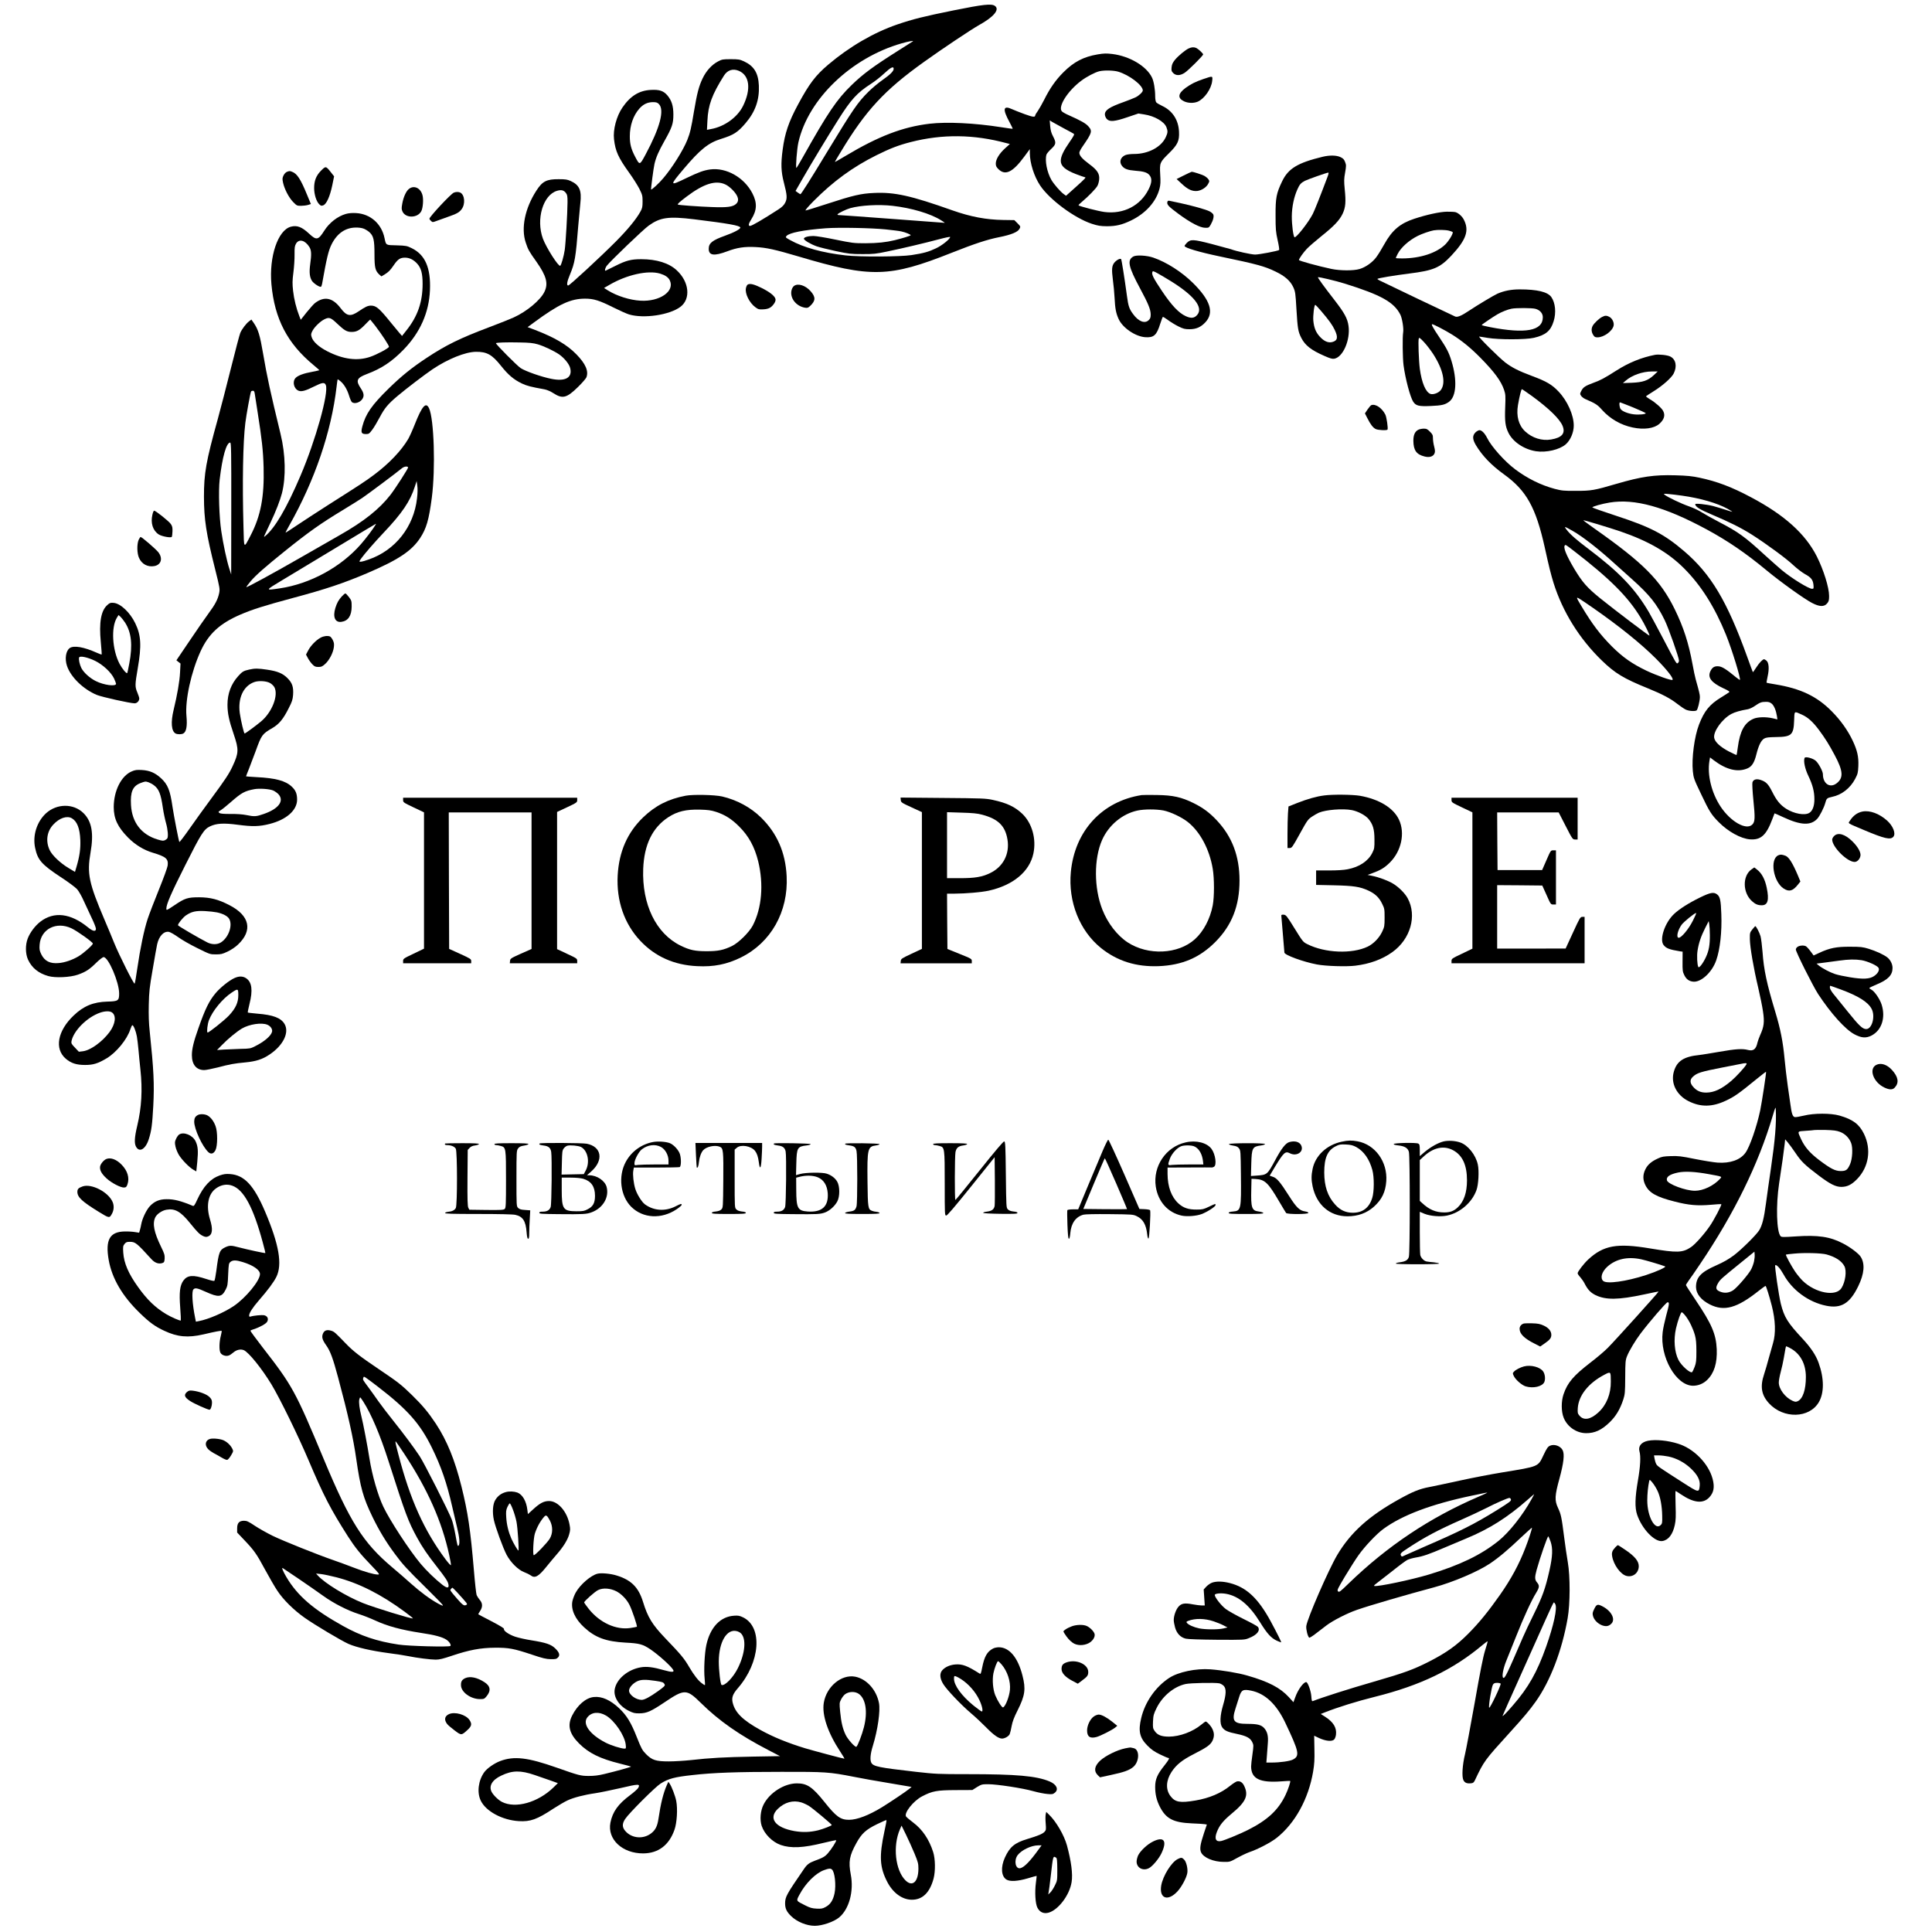 <?xml version="1.0" encoding="UTF-8" standalone="no"?> <svg xmlns="http://www.w3.org/2000/svg" version="1.0" width="2497pt" height="2497pt" viewBox="0 0 2497 2497" preserveAspectRatio="xMidYMid meet"><g transform="translate(0,2497) scale(0.1,-0.1)" fill="#000000" stroke="none"><path d="M12325 24836 c-390 -79 -525 -113 -728 -182 -305 -105 -617 -286 -892 -519 -165 -140 -245 -245 -390 -514 -122 -226 -172 -373 -200 -589 -24 -179 -20 -281 15 -417 44 -169 46 -210 18 -265 -16 -32 -41 -56 -85 -85 -201 -130 -346 -215 -369 -215 -26 0 -20 29 17 87 73 116 77 211 13 335 -107 206 -338 336 -546 308 -85 -12 -147 -35 -306 -111 -221 -107 -222 -103 -33 121 210 248 317 335 481 385 163 51 214 84 315 202 127 148 181 302 173 487 -7 162 -63 253 -192 313 -55 25 -71 28 -171 28 -102 0 -114 -2 -165 -29 -80 -42 -153 -122 -199 -219 -48 -100 -72 -191 -112 -429 -34 -209 -50 -277 -86 -367 -53 -132 -196 -361 -312 -496 -56 -66 -148 -151 -156 -144 -4 5 31 275 44 331 20 85 53 161 127 293 101 179 117 227 117 345 0 111 -22 182 -78 248 -50 58 -103 76 -212 70 -151 -7 -266 -78 -368 -227 -77 -112 -124 -288 -109 -411 17 -152 55 -237 194 -430 50 -69 109 -163 133 -209 39 -79 42 -90 42 -165 0 -70 -4 -88 -28 -131 -54 -98 -164 -232 -317 -386 -199 -200 -598 -569 -616 -569 -24 0 -16 50 22 140 64 154 75 219 108 635 9 105 21 235 27 291 19 164 -13 234 -126 285 -41 19 -68 23 -155 23 -155 1 -210 -27 -287 -147 -148 -228 -201 -486 -138 -672 30 -91 42 -113 137 -246 131 -186 157 -284 104 -392 -52 -107 -229 -254 -397 -330 -41 -19 -184 -76 -319 -127 -377 -142 -557 -231 -805 -395 -194 -128 -326 -235 -489 -394 -222 -217 -300 -330 -343 -493 -21 -80 -12 -98 48 -98 36 0 42 5 82 58 23 31 66 104 96 161 62 117 107 171 230 274 110 93 353 278 452 345 199 133 422 223 559 225 142 2 210 -36 325 -181 95 -119 165 -178 271 -229 64 -30 114 -43 291 -75 32 -6 76 -25 114 -49 120 -78 173 -64 320 80 54 53 102 109 108 124 31 81 -11 176 -129 297 -121 124 -279 217 -533 315 l-98 37 83 61 c322 237 473 307 659 307 113 0 183 -22 369 -115 80 -40 170 -80 200 -89 192 -57 525 -7 665 99 135 103 113 322 -48 471 -100 94 -261 144 -459 144 -132 0 -195 -16 -338 -88 -63 -31 -118 -58 -122 -60 -17 -7 -7 36 15 64 46 60 475 472 541 518 149 107 256 122 586 82 447 -55 593 -81 598 -107 3 -19 -78 -63 -196 -105 -167 -60 -212 -96 -212 -170 0 -87 69 -96 240 -32 126 48 223 62 363 55 142 -7 250 -31 562 -123 931 -277 1170 -271 1975 49 295 117 462 172 615 202 156 31 240 66 262 108 15 29 14 30 -26 71 l-41 41 -143 2 c-220 3 -422 41 -657 124 -538 191 -750 238 -1015 225 -167 -7 -273 -32 -603 -140 -144 -47 -270 -86 -279 -86 -11 0 28 46 102 121 254 256 505 439 811 592 177 88 288 131 445 171 409 105 816 100 1237 -14 l44 -11 -62 -56 c-74 -67 -120 -142 -120 -197 0 -30 7 -45 33 -71 89 -89 186 -42 334 159 l73 99 0 -51 c0 -128 55 -302 133 -419 121 -182 443 -421 667 -495 80 -26 111 -31 195 -32 118 0 195 18 310 73 191 91 328 244 371 412 13 50 15 87 9 185 -8 149 -6 156 112 272 114 112 137 161 131 280 -7 153 -85 271 -217 333 -36 17 -72 38 -78 47 -7 9 -13 43 -13 76 0 91 -18 196 -41 243 -71 148 -288 277 -512 305 -78 9 -107 9 -190 -5 -183 -31 -308 -96 -443 -231 -99 -99 -175 -207 -249 -356 -26 -52 -63 -116 -81 -143 -19 -26 -34 -51 -34 -55 0 -30 -27 -27 -138 13 -64 24 -137 52 -162 64 -115 53 -125 2 -33 -167 25 -46 43 -85 41 -86 -1 -2 -69 7 -149 20 -344 54 -701 71 -924 45 -348 -41 -662 -162 -1087 -416 -76 -46 -138 -81 -138 -78 0 2 34 61 77 131 322 535 564 797 1078 1164 240 172 609 418 707 473 194 107 272 203 206 249 -43 31 -151 19 -533 -58z m-526 -400 c-2 -2 -90 -57 -194 -123 -322 -204 -447 -296 -598 -442 -192 -186 -309 -359 -631 -933 -42 -76 -80 -138 -83 -138 -12 0 7 249 26 331 128 561 682 1092 1335 1279 88 25 158 38 145 26z m-249 -355 c0 -31 -42 -73 -147 -147 -54 -38 -134 -105 -178 -149 -142 -141 -197 -222 -548 -800 -213 -352 -323 -525 -332 -525 -3 0 -19 10 -34 21 l-29 21 90 157 c123 213 333 561 462 764 164 261 244 348 422 463 49 31 127 92 173 136 84 78 121 96 121 59z m-2002 -26 c140 -59 162 -236 56 -453 -72 -147 -240 -269 -415 -300 l-52 -10 6 117 c9 203 59 338 214 584 45 71 114 94 191 62z m4903 -11 c145 -43 319 -176 319 -243 0 -21 -52 -70 -96 -90 -25 -12 -94 -39 -152 -60 -183 -65 -242 -104 -242 -160 0 -17 10 -42 23 -57 36 -42 102 -36 271 22 l139 47 76 -12 c132 -20 257 -92 286 -164 20 -51 19 -73 -9 -132 -59 -127 -226 -215 -408 -215 -45 0 -93 -6 -112 -14 -65 -27 -85 -90 -44 -141 30 -38 74 -54 165 -61 112 -8 159 -22 188 -56 36 -43 34 -98 -10 -185 -105 -211 -324 -324 -569 -293 -79 10 -322 73 -336 86 -3 4 18 25 45 47 79 66 181 170 199 206 10 17 19 53 22 79 8 75 -23 124 -129 202 -90 67 -127 109 -127 146 0 12 19 49 43 83 122 176 128 198 72 260 -33 37 -97 73 -252 142 -40 17 -80 40 -89 50 -54 60 75 264 250 395 70 53 179 110 234 123 62 15 184 12 243 -5z m-5936 -418 c76 -76 16 -304 -172 -654 -76 -141 -75 -141 -136 -24 -50 95 -67 162 -67 260 0 140 44 269 124 359 50 56 104 82 174 83 43 0 58 -5 77 -24z m5235 -315 c63 -33 121 -65 128 -70 11 -6 -1 -30 -52 -103 -83 -120 -116 -190 -116 -247 0 -67 56 -116 193 -170 58 -22 111 -41 117 -41 22 0 5 -19 -118 -129 l-124 -111 -28 20 c-44 31 -128 128 -161 184 -57 99 -87 252 -64 328 4 13 32 46 61 73 64 60 67 80 24 163 -23 43 -32 77 -37 132 l-6 74 34 -21 c19 -11 86 -48 149 -82z m-4375 -725 c52 -24 122 -92 149 -144 23 -45 20 -79 -10 -107 -42 -39 -116 -49 -314 -41 -172 6 -431 25 -439 32 -8 7 22 34 113 103 221 167 377 216 501 157z m-2061 -110 c18 -23 21 -42 21 -119 -1 -144 -24 -534 -36 -617 -12 -82 -45 -196 -58 -205 -23 -14 -180 233 -224 350 -92 250 1 566 183 619 55 16 87 8 114 -28z m4221 -166 c246 -28 493 -101 630 -188 28 -17 48 -32 45 -32 -3 0 -305 22 -670 50 -366 27 -678 50 -693 50 -17 0 -26 4 -22 10 10 16 114 66 165 80 134 37 366 50 545 30z m-86 -305 c85 -9 175 -20 200 -26 53 -11 121 -39 121 -49 0 -7 -97 -37 -205 -64 -117 -28 -222 -39 -380 -40 -152 0 -171 3 -386 47 -124 26 -253 47 -286 47 -68 0 -123 -16 -123 -35 0 -20 89 -72 166 -99 38 -13 151 -41 249 -62 166 -35 193 -38 340 -38 143 -1 177 3 320 33 203 42 489 110 673 159 78 21 142 34 142 29 0 -26 -107 -112 -184 -147 -95 -45 -159 -63 -316 -87 -144 -22 -669 -25 -850 -4 -297 33 -546 102 -718 198 -61 34 -63 35 -46 54 37 41 220 77 509 99 165 12 588 4 774 -15z m-2918 -571 c65 -20 104 -46 124 -84 73 -142 -127 -282 -380 -266 -137 8 -303 61 -419 133 l-49 31 69 40 c226 132 498 192 655 146z m-1581 -914 c79 -23 206 -83 276 -130 67 -47 130 -124 143 -176 32 -125 -61 -178 -245 -140 -129 26 -333 98 -394 138 -47 31 -320 306 -320 322 0 9 137 14 305 10 126 -2 176 -7 235 -24z"></path><path d="M15365 24345 c-45 -20 -137 -97 -180 -149 -29 -36 -39 -58 -43 -96 -4 -42 -1 -52 21 -74 36 -36 89 -35 148 3 46 30 239 221 239 238 0 12 -59 67 -87 82 -29 14 -61 13 -98 -4z"></path><path d="M15557 23950 c-106 -36 -165 -66 -234 -116 -99 -73 -106 -132 -21 -173 53 -25 123 -27 176 -6 87 37 179 167 189 271 7 65 9 64 -110 24z"></path><path d="M17095 22944 c-323 -78 -445 -152 -524 -317 -75 -156 -86 -215 -85 -442 0 -179 3 -212 27 -320 15 -65 23 -122 19 -126 -15 -13 -259 -59 -310 -59 -49 0 -249 44 -313 69 -15 5 -126 35 -247 67 -245 63 -273 64 -324 14 -15 -16 -28 -33 -28 -39 0 -24 191 -80 459 -136 475 -99 575 -126 717 -195 123 -59 192 -121 230 -204 25 -56 28 -76 40 -285 15 -249 21 -286 63 -369 50 -97 127 -157 298 -232 75 -33 102 -41 129 -36 112 21 208 243 183 423 -13 96 -51 166 -180 333 -142 183 -221 292 -215 297 7 7 233 -47 345 -82 471 -147 638 -240 720 -402 24 -49 45 -181 36 -230 -10 -56 -7 -332 5 -423 23 -174 86 -412 125 -472 35 -53 73 -62 229 -55 141 6 182 16 235 55 95 70 106 281 30 529 -34 110 -62 163 -159 308 -79 117 -105 165 -90 165 17 0 167 -78 254 -132 127 -79 242 -172 370 -302 181 -184 268 -302 306 -417 18 -54 20 -76 14 -222 -7 -182 1 -248 42 -331 58 -118 202 -214 356 -238 133 -20 304 20 384 89 61 53 104 153 104 243 0 135 -81 317 -195 438 -87 92 -157 133 -345 203 -174 65 -258 108 -345 174 -81 63 -356 335 -337 335 7 0 56 -8 110 -17 144 -24 489 -24 597 1 152 35 217 89 255 214 35 111 22 239 -30 313 -48 67 -182 99 -410 99 -107 0 -199 -18 -285 -55 -45 -20 -253 -144 -364 -218 -100 -67 -153 -90 -183 -78 -23 9 -925 439 -981 468 -16 8 -27 17 -24 19 10 10 214 44 412 69 313 39 395 74 542 230 193 207 235 324 163 465 -22 44 -70 87 -108 98 -15 4 -65 7 -112 6 -87 -1 -256 -37 -420 -91 -184 -60 -288 -148 -389 -330 -34 -62 -81 -138 -104 -168 -49 -66 -137 -129 -216 -152 -77 -23 -250 -22 -361 1 -176 37 -425 106 -422 116 5 23 57 96 101 143 25 27 109 100 186 162 168 134 238 208 279 295 37 80 43 150 26 315 -10 104 -10 132 5 214 15 88 15 98 0 137 -13 34 -25 47 -59 63 -51 25 -140 27 -231 5z m60 -266 c-91 -242 -166 -431 -188 -473 -56 -110 -216 -313 -236 -301 -16 10 -36 164 -35 271 1 120 27 246 71 345 29 66 46 86 98 113 41 20 280 105 302 106 8 1 4 -20 -12 -61z m1571 -689 c24 -6 46 -15 49 -18 10 -17 -47 -112 -95 -160 -115 -112 -324 -180 -557 -181 -46 0 -83 2 -83 5 0 3 11 28 25 55 42 82 146 175 260 232 51 26 161 64 205 71 52 9 153 7 196 -4z m-1651 -1039 c103 -121 145 -179 176 -245 45 -94 36 -137 -30 -155 -55 -15 -109 9 -165 71 -50 55 -73 113 -82 204 -6 62 11 205 25 205 4 0 39 -36 76 -80z m2769 29 c59 -16 96 -58 96 -109 0 -176 -223 -217 -682 -128 -60 11 -108 24 -108 27 1 7 142 103 204 139 53 31 131 62 181 72 60 12 265 11 309 -1z m-1322 -583 c132 -204 168 -379 98 -469 -28 -36 -98 -61 -133 -48 -62 24 -112 144 -137 326 -13 102 -23 367 -13 390 5 16 16 8 66 -45 33 -35 87 -105 119 -154z m1277 -544 c219 -160 358 -295 396 -385 40 -97 -6 -153 -147 -177 -118 -21 -245 19 -337 105 -84 79 -116 198 -92 341 20 115 42 204 51 204 4 0 62 -40 129 -88z"></path><path d="M4147 22762 c-61 -62 -87 -129 -87 -222 0 -82 28 -172 65 -209 21 -21 29 -24 52 -15 42 14 87 114 117 257 l24 118 -41 52 c-65 83 -67 83 -130 19z"></path><path d="M3708 22749 c-15 -6 -33 -25 -44 -47 -15 -32 -16 -44 -6 -92 18 -83 74 -192 129 -249 47 -49 52 -51 103 -51 29 0 70 5 90 11 l38 12 -50 121 c-82 200 -128 271 -191 295 -33 13 -33 13 -69 0z"></path><path d="M15301 22703 l-94 -47 67 -62 c78 -73 135 -99 201 -92 55 7 116 46 140 92 18 32 18 36 2 60 -10 14 -34 34 -55 45 -35 17 -140 51 -159 51 -4 0 -50 -21 -102 -47z"></path><path d="M5285 22528 c-36 -28 -71 -105 -86 -190 -11 -60 -10 -73 4 -104 42 -87 196 -83 242 7 22 42 30 154 15 208 -25 92 -110 131 -175 79z"></path><path d="M5865 22480 c-38 -15 -315 -312 -315 -337 0 -5 9 -18 21 -29 20 -18 22 -18 67 -1 26 10 90 33 142 51 125 44 154 59 186 102 50 65 41 183 -15 214 -23 12 -58 12 -86 0z"></path><path d="M15088 22362 c-10 -36 12 -59 143 -156 157 -116 280 -180 347 -180 43 -1 47 1 69 39 33 58 46 110 33 135 -6 11 -27 28 -48 39 -48 24 -224 73 -377 106 -66 14 -130 27 -141 30 -15 3 -23 -1 -26 -13z"></path><path d="M4470 22205 c-106 -30 -213 -113 -278 -215 -78 -124 -102 -129 -196 -41 -95 89 -157 112 -237 91 -168 -45 -283 -388 -251 -744 41 -448 207 -766 545 -1045 42 -35 76 -65 75 -66 -2 -2 -43 -10 -91 -20 -112 -20 -187 -48 -217 -80 -44 -47 -23 -139 39 -165 38 -15 89 -1 203 56 104 52 134 56 149 17 40 -100 -131 -712 -328 -1173 -179 -419 -329 -675 -457 -780 -17 -13 -17 -12 -3 20 8 19 42 91 75 160 66 138 122 283 146 375 53 209 47 500 -18 766 -135 557 -174 736 -225 1035 -41 241 -64 316 -120 398 l-32 46 -30 -23 c-37 -27 -94 -102 -114 -151 -9 -20 -62 -224 -120 -454 -57 -229 -134 -525 -170 -657 -153 -551 -179 -702 -179 -1005 1 -297 28 -474 146 -943 60 -240 61 -250 50 -305 -17 -79 -50 -143 -136 -259 -41 -55 -151 -215 -245 -354 l-171 -253 26 -21 27 -21 -6 -115 c-5 -113 -36 -290 -83 -484 -39 -161 -29 -275 25 -305 25 -13 77 -13 100 0 39 21 53 95 41 224 -20 206 61 575 184 842 103 223 248 356 509 469 157 68 313 117 677 215 431 115 659 192 963 321 404 173 576 287 687 455 81 124 113 233 151 521 49 377 29 1019 -36 1157 -40 85 -90 29 -183 -206 -31 -79 -70 -164 -85 -190 -89 -152 -250 -321 -442 -464 -118 -88 -166 -119 -591 -389 -153 -98 -341 -220 -416 -271 -76 -52 -138 -91 -138 -88 0 3 22 45 49 93 330 585 543 1209 611 1791 6 52 12 96 14 98 2 1 18 -10 36 -25 47 -39 87 -107 111 -185 11 -37 27 -74 35 -83 31 -31 106 -10 138 39 25 39 19 76 -19 134 -70 103 -56 137 75 187 192 72 325 161 476 316 214 221 329 479 341 769 12 288 -62 457 -235 542 -63 31 -74 33 -194 37 -145 3 -138 -1 -158 93 -38 186 -183 314 -368 324 -50 3 -96 -1 -132 -11z m221 -187 c22 -6 57 -27 79 -45 58 -50 70 -101 70 -292 0 -170 10 -211 63 -260 l26 -23 38 22 c55 34 75 54 123 124 51 75 82 96 144 96 58 0 111 -26 159 -79 50 -56 69 -126 69 -260 0 -235 -64 -419 -209 -601 l-57 -72 -33 38 c-19 22 -66 79 -106 128 -155 192 -195 226 -262 226 -41 0 -73 -15 -157 -72 -108 -74 -156 -66 -234 37 -104 138 -211 160 -332 69 -18 -14 -67 -69 -109 -121 l-76 -96 -19 49 c-38 97 -68 217 -80 325 -10 93 -10 128 4 237 9 70 16 174 15 233 -1 89 2 110 19 140 39 66 118 45 174 -46 25 -41 27 -95 9 -222 -14 -103 -7 -168 24 -215 24 -34 100 -83 116 -74 4 3 11 20 14 38 59 332 82 429 123 511 71 141 178 215 313 216 29 1 71 -4 92 -11z m-332 -1232 c92 -87 124 -106 186 -106 65 0 103 21 175 96 34 35 63 64 65 64 1 0 29 -35 62 -77 89 -116 185 -263 180 -276 -8 -20 -153 -98 -240 -128 -166 -58 -352 -34 -557 71 -111 57 -184 124 -202 183 -11 35 -9 44 12 84 26 49 101 121 152 146 62 31 82 24 167 -57z m-1065 -913 c4 -27 20 -131 36 -233 54 -343 71 -492 77 -710 10 -379 -37 -628 -168 -880 -90 -173 -85 -179 -92 101 -16 583 -7 1102 24 1354 13 105 65 391 74 405 3 6 14 10 24 10 15 0 20 -11 25 -47z m-305 -1475 l-1 -853 -24 75 c-33 102 -79 316 -104 485 -27 178 -38 516 -21 666 35 296 87 479 136 479 13 0 15 -107 14 -852z m2286 532 c5 -9 -161 -268 -228 -355 -144 -185 -343 -344 -657 -522 -58 -33 -274 -156 -480 -275 -394 -226 -719 -403 -726 -396 -2 3 23 36 55 75 67 79 186 184 441 389 310 249 465 359 755 534 94 57 204 126 245 153 70 47 449 330 513 384 29 24 71 31 82 13z m115 -399 c-41 -369 -280 -673 -624 -792 -44 -16 -91 -29 -104 -29 -23 0 -23 1 10 47 42 58 164 199 286 328 238 251 343 406 403 594 l24 74 8 -59 c6 -37 5 -98 -3 -163z m-536 -343 c-29 -51 -125 -178 -189 -251 -259 -297 -656 -513 -1048 -571 -195 -29 -195 -30 38 110 116 70 433 261 705 425 272 165 496 299 498 299 2 0 0 -6 -4 -12z"></path><path d="M14648 21655 c-83 -47 -65 -131 88 -415 104 -194 134 -266 136 -331 0 -42 -4 -55 -25 -76 -50 -50 -132 -19 -202 77 -51 69 -62 102 -80 236 -31 229 -68 463 -75 474 -10 16 -61 -11 -89 -46 -31 -40 -35 -86 -18 -218 9 -67 19 -171 22 -233 7 -140 18 -200 52 -275 51 -114 214 -226 343 -236 113 -8 149 24 196 176 15 45 29 84 33 86 3 3 33 -16 66 -40 33 -25 94 -62 134 -82 65 -32 84 -37 145 -37 86 0 147 27 206 91 115 125 63 285 -164 509 -142 140 -338 266 -509 325 -82 29 -221 37 -259 15z m474 -312 c309 -190 433 -346 352 -442 -37 -44 -80 -49 -149 -17 -90 41 -182 138 -308 326 -111 166 -135 214 -123 245 5 15 15 12 74 -21 37 -20 106 -62 154 -91z"></path><path d="M9662 21291 c-7 -4 -17 -24 -21 -44 -16 -69 44 -191 122 -248 38 -28 47 -30 104 -27 69 4 103 23 139 76 13 19 20 41 17 56 -8 40 -75 93 -185 147 -97 47 -147 59 -176 40z"></path><path d="M10263 21275 c-13 -9 -27 -32 -32 -53 -27 -100 56 -210 174 -229 30 -5 41 -1 66 23 71 67 73 114 6 190 -66 75 -162 106 -214 69z"></path><path d="M20705 20873 c-39 -20 -103 -81 -121 -115 -19 -37 -17 -77 6 -115 17 -28 26 -33 57 -33 82 0 193 81 208 151 9 39 -18 95 -54 113 -37 20 -58 20 -96 -1z"></path><path d="M21390 20384 c-174 -34 -339 -101 -496 -201 -158 -101 -212 -130 -306 -163 -100 -37 -127 -55 -151 -103 -18 -35 -18 -39 -2 -63 9 -13 33 -32 53 -41 136 -59 158 -73 219 -142 104 -115 241 -194 394 -226 145 -31 277 -13 345 47 62 55 79 111 49 167 -19 38 -104 113 -171 151 -30 18 -52 35 -50 39 2 3 48 33 101 66 113 70 227 171 256 227 47 92 29 184 -43 220 -36 19 -149 31 -198 22z m-17 -264 c-75 -69 -139 -91 -283 -97 l-115 -4 35 30 c81 71 218 120 340 120 l75 0 -52 -49z m-265 -416 c89 -37 162 -70 162 -75 0 -13 -88 -22 -153 -14 -73 8 -152 39 -172 69 -15 21 -21 86 -7 86 4 0 80 -30 170 -66z"></path><path d="M17722 19733 c-7 -3 -28 -28 -47 -55 l-34 -51 31 -61 c40 -80 72 -123 108 -141 30 -15 145 -21 153 -7 9 16 -12 161 -28 193 -44 87 -129 144 -183 122z"></path><path d="M18328 19414 c-42 -22 -62 -69 -61 -144 2 -121 40 -174 145 -200 62 -16 111 -1 128 39 9 22 8 41 -4 89 -9 33 -16 81 -16 107 0 42 -5 52 -39 86 -33 34 -45 39 -82 39 -24 -1 -56 -7 -71 -16z"></path><path d="M19069 19381 c-41 -42 -39 -89 7 -166 84 -139 200 -259 364 -377 288 -208 410 -426 525 -943 57 -260 79 -345 114 -460 117 -372 334 -721 623 -1001 170 -165 282 -233 593 -359 187 -76 295 -133 380 -200 39 -30 88 -64 110 -75 40 -20 119 -26 142 -12 15 9 43 122 43 173 0 32 -9 69 -54 229 -9 30 -27 118 -41 195 -51 277 -116 477 -230 711 -185 376 -405 598 -1038 1043 -81 57 -146 106 -144 107 5 5 334 -95 479 -144 366 -126 618 -272 823 -477 221 -221 398 -502 543 -860 77 -191 193 -568 179 -582 -2 -2 -26 14 -53 36 -119 99 -175 134 -219 139 -55 6 -85 -12 -109 -63 -39 -81 11 -147 166 -220 69 -31 86 -44 76 -52 -7 -6 -53 -35 -103 -66 -150 -92 -218 -175 -286 -351 -60 -155 -97 -436 -80 -604 9 -88 15 -103 105 -292 109 -230 134 -269 230 -366 122 -123 284 -212 402 -222 141 -11 212 52 289 258 15 41 29 76 30 78 1 1 51 -21 111 -49 227 -106 356 -112 441 -21 32 34 87 144 103 202 16 61 23 67 88 81 124 25 234 111 298 231 35 67 38 81 42 168 5 119 -14 202 -73 327 -63 133 -155 263 -270 379 -191 194 -402 295 -730 349 -60 10 -112 19 -113 21 -2 1 4 37 13 79 23 100 17 181 -15 207 -12 10 -26 18 -30 18 -18 0 -63 -46 -101 -106 -23 -35 -43 -63 -44 -62 -2 2 -35 93 -75 203 -259 717 -467 1065 -813 1361 -257 220 -436 313 -874 456 -172 56 -313 106 -313 110 0 12 126 47 224 63 323 53 712 -55 1251 -346 274 -148 507 -307 775 -529 178 -148 489 -371 588 -422 97 -51 158 -53 196 -7 22 26 26 40 26 97 0 108 -71 336 -159 511 -148 292 -419 536 -850 764 -251 134 -440 205 -666 253 -95 20 -160 27 -312 31 -275 8 -438 -16 -764 -111 -286 -84 -324 -90 -519 -90 -159 -1 -185 2 -277 26 -178 48 -349 132 -510 252 -136 102 -307 293 -363 406 -30 60 -69 100 -98 100 -13 0 -37 -13 -53 -29z m2671 -817 c239 -34 453 -96 588 -170 34 -19 62 -37 62 -39 0 -2 -39 10 -87 26 -49 16 -122 38 -163 49 -87 22 -230 37 -230 24 0 -33 56 -68 215 -135 223 -94 378 -171 517 -259 190 -121 448 -311 534 -393 45 -42 112 -94 149 -115 83 -45 106 -75 113 -141 4 -47 3 -51 -18 -51 -44 0 -263 135 -393 243 -41 35 -140 122 -219 194 -260 239 -340 296 -593 428 -82 43 -181 98 -219 122 -38 25 -115 61 -170 80 -98 34 -272 117 -311 148 -19 15 -15 16 50 10 39 -3 117 -13 175 -21z m-1412 -457 c126 -71 336 -235 542 -423 47 -42 147 -132 222 -199 230 -206 321 -321 423 -530 51 -105 185 -484 185 -524 0 -10 -6 -24 -14 -30 -18 -15 -17 -17 -194 321 -82 155 -164 308 -182 338 -179 303 -381 514 -778 814 -153 115 -236 187 -284 249 -39 49 -30 47 80 -16z m12 -256 c468 -361 700 -593 863 -862 51 -83 122 -227 115 -234 -5 -5 -446 329 -637 483 -170 138 -229 205 -336 383 -106 180 -144 276 -119 302 9 8 14 5 114 -72z m245 -735 c337 -234 627 -467 820 -661 139 -140 229 -255 211 -272 -12 -12 -206 57 -335 118 -186 89 -306 173 -447 313 -152 153 -254 287 -392 517 -73 122 -75 128 -26 99 21 -13 98 -64 169 -114z m2314 -1241 c30 -26 55 -86 67 -161 l6 -42 -58 14 c-89 21 -200 18 -254 -7 -114 -51 -172 -158 -200 -369 -7 -52 -14 -97 -16 -98 -1 -2 -44 18 -96 44 -113 59 -183 123 -193 177 -15 81 102 245 221 309 46 25 117 45 216 62 20 4 60 22 88 42 66 45 85 53 142 53 36 1 53 -5 77 -24z m389 -141 c77 -34 142 -93 220 -197 83 -112 131 -189 205 -328 109 -203 115 -294 24 -363 -86 -66 -177 -5 -177 118 0 35 -52 135 -90 171 -37 35 -138 62 -147 39 -16 -42 5 -141 50 -234 55 -115 77 -202 77 -301 0 -85 -23 -148 -64 -174 -58 -38 -199 -13 -302 53 -77 50 -124 107 -182 224 -50 99 -80 127 -154 150 -52 15 -89 2 -99 -35 -4 -16 1 -115 12 -225 24 -234 22 -284 -14 -319 -78 -78 -281 38 -410 233 -117 178 -173 409 -144 587 l8 48 47 -36 c165 -125 313 -160 439 -105 55 24 87 74 113 180 28 113 61 181 100 204 26 15 55 18 153 20 201 2 229 27 235 214 5 128 -3 122 100 76z"></path><path d="M1970 18319 c-26 -108 5 -206 81 -256 40 -26 159 -48 170 -31 3 5 7 36 8 70 2 48 -2 67 -21 95 -22 34 -196 173 -216 173 -6 0 -16 -23 -22 -51z"></path><path d="M1792 17993 c-24 -56 -22 -176 5 -234 36 -81 113 -121 199 -105 87 17 111 99 51 178 -31 40 -212 197 -230 198 -4 0 -15 -17 -25 -37z"></path><path d="M4417 17261 c-42 -46 -63 -85 -83 -150 -35 -116 -3 -189 78 -178 88 12 132 78 133 197 0 72 -2 79 -35 123 -19 25 -40 47 -46 47 -7 0 -28 -18 -47 -39z"></path><path d="M1388 17151 c-83 -72 -110 -227 -85 -481 8 -85 13 -157 11 -159 -2 -2 -31 8 -64 23 -165 74 -296 97 -349 60 -50 -36 -66 -139 -35 -231 49 -145 210 -301 384 -374 64 -27 433 -109 490 -109 31 0 60 30 60 63 0 9 -11 44 -25 77 -32 76 -31 99 6 316 50 290 42 425 -33 579 -67 139 -189 254 -277 263 -43 4 -52 1 -83 -27z m228 -227 c83 -128 100 -292 55 -529 -12 -65 -24 -121 -27 -124 -10 -10 -65 56 -99 120 -95 181 -111 471 -34 596 l21 34 26 -23 c13 -13 40 -46 58 -74z m-387 -495 c103 -51 208 -149 246 -230 13 -30 25 -60 25 -66 0 -39 -157 -18 -261 34 -79 39 -157 110 -188 170 -22 45 -37 114 -28 136 9 24 112 2 206 -44z"></path><path d="M4145 16729 c-58 -30 -130 -104 -162 -166 l-28 -53 25 -47 c14 -26 40 -62 58 -80 27 -28 40 -33 78 -33 38 0 51 6 89 41 53 49 101 143 110 215 5 41 2 60 -14 92 -11 22 -27 42 -36 46 -32 12 -81 6 -120 -15z"></path><path d="M3220 16316 c-72 -16 -89 -26 -142 -85 -91 -101 -138 -226 -138 -369 0 -109 20 -205 81 -382 67 -198 65 -241 -14 -411 -45 -98 -95 -174 -276 -419 -84 -113 -209 -287 -279 -387 -70 -100 -130 -179 -134 -175 -7 8 -71 337 -88 452 -31 217 -61 291 -150 373 -76 69 -145 99 -245 105 -68 4 -89 1 -133 -18 -135 -58 -231 -249 -232 -460 0 -151 51 -259 185 -395 93 -94 203 -161 320 -196 171 -51 203 -79 192 -166 -3 -26 -54 -165 -112 -308 -58 -143 -124 -314 -146 -380 -46 -139 -97 -382 -135 -645 -14 -102 -30 -189 -34 -193 -10 -11 -202 372 -265 528 -26 66 -82 199 -123 295 -204 479 -229 597 -182 870 44 253 16 406 -92 512 -129 126 -343 124 -483 -3 -119 -110 -175 -286 -141 -447 33 -157 83 -214 331 -378 99 -64 189 -132 212 -157 22 -26 60 -92 87 -154 27 -59 73 -158 102 -219 30 -62 54 -123 54 -138 0 -40 -39 -34 -102 18 -226 184 -440 209 -616 74 -68 -52 -133 -139 -163 -216 -33 -85 -31 -198 3 -274 49 -107 135 -177 262 -213 89 -26 285 -17 383 18 101 36 147 65 235 152 44 43 86 75 97 75 62 0 201 -325 201 -470 0 -93 -12 -102 -151 -105 -181 -5 -308 -56 -436 -179 -209 -198 -252 -431 -103 -559 69 -59 138 -81 250 -81 104 0 164 18 277 85 127 76 266 245 308 377 9 28 21 52 26 52 15 0 46 -78 58 -145 6 -33 15 -112 21 -175 5 -63 17 -178 25 -255 28 -262 15 -489 -41 -724 -36 -151 -40 -227 -16 -271 44 -81 125 -32 166 100 34 107 44 186 57 425 15 285 6 465 -46 965 -12 110 -15 211 -12 345 4 168 9 221 51 460 25 149 51 293 57 320 24 108 87 173 153 161 18 -4 71 -34 117 -67 46 -34 158 -98 248 -142 163 -81 166 -82 240 -82 67 0 85 4 154 37 46 22 100 58 133 90 194 183 152 375 -112 510 -143 74 -245 100 -389 101 -149 0 -185 -11 -322 -104 -99 -66 -103 -68 -103 -43 0 57 61 198 246 565 205 407 239 460 317 498 83 40 176 46 363 21 189 -25 275 -23 409 11 217 55 354 176 355 313 0 77 -18 122 -70 170 -80 75 -209 110 -455 122 -74 4 -135 9 -135 10 0 2 17 48 39 101 21 54 60 156 86 227 75 208 83 219 216 297 85 49 140 115 210 255 44 85 52 112 57 172 7 103 -10 155 -73 218 -61 61 -127 89 -264 109 -113 17 -157 18 -231 1z m274 -176 c20 -12 44 -36 53 -53 54 -105 -32 -324 -174 -442 -71 -59 -202 -155 -211 -155 -10 0 -49 167 -63 264 -26 193 46 349 185 400 59 22 164 15 210 -14z m-1573 -1281 c19 -7 49 -23 67 -37 65 -48 91 -112 117 -294 9 -62 28 -151 41 -197 23 -81 31 -175 16 -197 -4 -6 -17 -17 -30 -23 -20 -10 -36 -9 -95 9 -210 63 -331 220 -344 445 -10 170 22 245 122 284 62 23 64 24 106 10z m1608 -105 c22 -9 54 -32 71 -50 76 -87 0 -188 -191 -254 -97 -34 -119 -36 -226 -14 -49 10 -124 15 -203 14 -92 0 -130 3 -144 13 -18 13 -16 15 19 37 21 13 79 60 129 104 138 121 178 143 306 167 64 11 190 3 239 -17z m-2600 -360 c68 -40 103 -131 109 -281 4 -117 -9 -208 -49 -345 l-20 -67 -86 52 c-106 64 -211 164 -242 232 -53 114 -35 240 48 328 80 86 177 118 240 81z m1875 -1216 c76 -16 136 -47 157 -82 50 -83 -6 -244 -107 -307 -48 -29 -115 -29 -175 1 -103 52 -379 213 -379 222 0 21 63 99 103 127 72 49 128 62 246 56 57 -3 127 -11 155 -17z m-1880 -206 c76 -36 276 -179 276 -197 0 -19 -118 -124 -184 -164 -78 -47 -179 -82 -257 -88 -113 -10 -182 25 -226 114 -22 47 -25 63 -21 123 15 202 215 305 412 212z m523 -1087 c59 -41 45 -149 -30 -252 -95 -128 -247 -238 -347 -250 l-51 -6 -50 53 c-45 46 -50 56 -45 84 27 135 202 310 370 368 63 22 125 23 153 3z"></path><path d="M8862 14686 c-224 -43 -390 -127 -549 -279 -204 -196 -313 -444 -330 -752 -17 -328 85 -625 294 -846 192 -203 436 -312 734 -326 214 -11 383 23 564 112 388 190 615 592 592 1050 -15 308 -124 556 -332 760 -134 131 -312 227 -502 271 -96 22 -376 28 -471 10z m393 -209 c115 -38 198 -90 296 -187 125 -124 201 -263 248 -451 73 -298 47 -606 -70 -831 -47 -89 -184 -224 -269 -265 -108 -52 -179 -67 -325 -67 -152 0 -220 14 -340 73 -317 156 -499 532 -482 991 12 314 120 535 326 669 117 75 227 101 406 97 107 -3 144 -8 210 -29z"></path><path d="M14755 14694 c-512 -80 -865 -464 -915 -995 -36 -382 113 -758 389 -981 210 -169 454 -246 746 -235 302 12 529 109 731 311 215 216 314 467 314 796 0 316 -96 568 -295 779 -94 100 -180 163 -300 222 -157 77 -265 101 -470 104 -93 2 -183 1 -200 -1z m283 -199 c92 -19 234 -86 314 -149 159 -126 280 -353 322 -605 21 -125 21 -362 0 -472 -33 -174 -120 -339 -232 -439 -217 -194 -603 -212 -867 -40 -135 88 -259 248 -328 425 -109 278 -110 656 -3 899 84 190 261 338 456 380 87 19 244 19 338 1z"></path><path d="M17112 14689 c-97 -12 -215 -46 -343 -96 l-116 -46 -7 -90 c-3 -50 -6 -170 -6 -269 l0 -178 29 0 c27 0 35 11 131 185 95 172 105 186 156 220 29 20 71 43 91 52 91 38 307 55 424 33 78 -15 172 -64 214 -112 59 -70 79 -135 79 -268 1 -106 -1 -119 -27 -171 -53 -108 -168 -185 -321 -214 -49 -10 -138 -15 -242 -15 l-164 0 0 -94 0 -93 233 -5 c253 -6 333 -18 442 -68 85 -39 139 -89 177 -168 32 -64 33 -72 33 -182 0 -109 -2 -119 -32 -183 -38 -80 -110 -154 -185 -191 -203 -98 -555 -84 -783 32 -53 26 -59 34 -163 202 -100 162 -111 175 -140 178 -21 2 -32 -1 -32 -10 0 -7 9 -114 20 -238 11 -124 20 -232 20 -241 0 -32 245 -121 420 -154 115 -22 382 -30 496 -16 188 23 347 81 480 176 234 168 320 470 197 696 -34 63 -116 145 -188 188 -64 39 -181 83 -270 101 l-60 12 60 22 c108 39 159 70 226 136 151 149 201 382 120 556 -71 152 -256 265 -505 309 -95 16 -352 19 -464 4z"></path><path d="M5210 14630 c0 -30 5 -33 135 -95 l135 -64 0 -881 0 -881 -135 -65 c-129 -61 -135 -66 -135 -94 l0 -30 440 0 440 0 0 28 c0 27 -8 32 -142 93 l-143 65 -3 882 -2 882 535 0 535 0 0 -882 0 -883 -138 -61 c-131 -59 -137 -63 -140 -93 l-3 -31 435 0 436 0 0 31 c0 29 -5 33 -130 91 l-130 61 0 887 0 886 130 61 c125 59 130 63 130 92 l0 31 -1125 0 -1125 0 0 -30z"></path><path d="M11642 14630 c3 -30 9 -35 138 -94 l135 -62 0 -884 0 -884 -135 -63 c-126 -59 -135 -65 -138 -93 l-3 -30 460 0 461 0 0 29 c0 28 -5 31 -157 92 l-158 64 -3 358 -2 357 92 0 c155 1 348 18 444 38 318 70 530 246 580 481 40 189 -17 392 -144 514 -97 91 -200 140 -382 179 -88 19 -137 21 -643 25 l-548 5 3 -32z m1050 -189 c208 -55 300 -144 329 -321 31 -187 -56 -354 -226 -435 -104 -50 -196 -65 -390 -65 l-165 0 0 426 0 427 188 -6 c142 -4 205 -10 264 -26z"></path><path d="M18760 14630 c0 -30 5 -33 135 -95 l135 -64 0 -881 0 -881 -135 -65 c-129 -61 -135 -65 -135 -94 l0 -30 860 0 860 0 0 300 0 300 -28 0 c-28 0 -33 -9 -123 -205 l-94 -204 -442 -1 -443 0 0 410 0 410 292 -2 291 -3 55 -122 c54 -122 55 -123 88 -123 l34 0 0 350 0 350 -34 0 c-33 0 -34 0 -89 -127 l-56 -128 -288 0 -288 0 -3 373 -2 372 397 0 398 0 90 -175 c88 -172 91 -175 123 -175 l32 0 0 270 0 270 -815 0 -815 0 0 -30z"></path><path d="M24070 14481 c-67 -14 -121 -54 -164 -123 -21 -32 -38 -22 185 -116 266 -112 343 -130 380 -86 34 41 -4 138 -80 207 -102 92 -225 137 -321 118z"></path><path d="M23705 14165 c-14 -13 -25 -34 -25 -46 0 -96 194 -289 290 -289 33 0 66 34 75 77 9 44 -31 117 -104 189 -94 93 -186 120 -236 69z"></path><path d="M22984 13916 c-113 -49 -66 -342 69 -430 71 -46 119 -32 186 53 l30 38 -33 80 c-68 160 -116 236 -160 253 -48 17 -63 18 -92 6z"></path><path d="M22636 13733 c-117 -84 -114 -300 6 -409 46 -41 76 -54 128 -54 78 0 97 67 64 226 -23 112 -65 190 -130 239 l-31 24 -37 -26z"></path><path d="M21969 13369 c-143 -70 -264 -147 -331 -210 -120 -111 -194 -330 -137 -403 34 -43 73 -58 210 -81 l36 -5 -1 -128 c-1 -113 1 -132 22 -174 26 -53 59 -78 112 -85 102 -14 247 119 301 275 50 142 75 369 66 600 -6 176 -16 222 -54 252 -44 34 -87 26 -224 -41z m-91 -301 c-54 -107 -147 -218 -181 -218 -36 0 -15 95 36 167 28 39 168 153 188 153 6 0 -14 -46 -43 -102z m221 -184 c1 -124 -12 -200 -50 -282 -36 -80 -89 -149 -99 -130 -15 27 -21 146 -10 213 15 96 44 183 98 290 l46 90 7 -40 c4 -22 8 -85 8 -141z"></path><path d="M22648 12958 c-32 -41 -33 -45 -32 -128 2 -104 47 -369 108 -626 25 -106 53 -244 62 -308 20 -135 13 -194 -36 -302 -15 -35 -31 -78 -35 -96 -19 -89 -53 -116 -124 -98 -72 19 -161 13 -371 -24 -107 -19 -222 -37 -255 -41 -202 -20 -292 -78 -331 -214 -44 -148 33 -304 188 -382 158 -80 307 -78 485 6 111 52 167 92 401 283 63 51 116 92 117 90 6 -5 -53 -389 -75 -498 -45 -212 -135 -472 -191 -549 -67 -93 -199 -139 -363 -127 -50 4 -181 25 -291 47 -177 36 -213 40 -310 37 -94 -3 -118 -7 -168 -31 -84 -38 -132 -80 -161 -139 -35 -70 -35 -136 0 -206 50 -100 143 -152 376 -211 185 -48 297 -57 472 -42 70 7 130 10 133 7 8 -8 -97 -208 -148 -281 -74 -108 -189 -236 -243 -273 -111 -74 -177 -76 -531 -17 -426 71 -600 40 -798 -143 -57 -53 -137 -157 -137 -178 0 -8 15 -31 34 -51 18 -21 43 -56 54 -78 42 -83 79 -122 144 -154 133 -64 295 -62 627 9 101 22 186 39 187 37 5 -4 -570 -642 -656 -727 -41 -42 -142 -128 -225 -191 -220 -170 -296 -259 -347 -409 -31 -90 -31 -222 1 -302 46 -117 163 -199 288 -201 113 -1 202 39 306 140 82 79 136 169 178 298 20 63 23 90 24 285 1 197 3 220 23 271 28 71 106 201 175 293 113 150 329 401 348 404 27 5 25 -21 -17 -173 -19 -72 -40 -167 -45 -213 -39 -317 173 -691 392 -692 68 0 134 27 183 75 91 88 131 218 124 397 -9 196 -65 326 -273 635 -69 102 -125 189 -125 194 0 5 17 33 38 62 22 29 86 122 143 207 443 656 754 1291 939 1914 36 120 39 127 41 86 9 -177 -9 -393 -62 -755 -22 -148 -51 -355 -65 -459 -25 -190 -48 -282 -87 -346 -36 -59 -227 -248 -327 -324 -70 -52 -131 -87 -230 -131 -198 -87 -260 -154 -260 -280 1 -86 65 -167 178 -224 186 -94 352 -48 634 177 43 34 82 62 87 62 7 0 48 -129 81 -258 47 -185 53 -357 15 -483 -14 -46 -39 -135 -56 -198 -16 -62 -43 -153 -59 -202 -54 -160 -35 -270 65 -378 187 -201 519 -193 642 16 71 121 70 309 -3 511 -35 98 -102 197 -208 311 -192 206 -236 276 -280 451 -26 105 -82 488 -72 497 15 15 64 -40 106 -116 112 -205 324 -361 553 -407 192 -39 305 29 413 251 79 162 90 290 33 381 -26 42 -132 123 -229 173 -168 88 -323 111 -614 91 -151 -10 -180 -10 -192 2 -53 53 -63 399 -20 683 32 207 63 429 72 510 l6 60 34 -40 c19 -22 64 -84 100 -137 74 -110 119 -154 295 -287 152 -115 223 -151 299 -151 75 1 130 28 200 99 154 157 189 387 90 588 -62 125 -143 185 -316 235 -113 32 -329 32 -461 -1 -51 -12 -102 -21 -115 -19 -28 4 -42 42 -57 158 -7 47 -23 159 -36 250 -13 91 -31 244 -40 340 -21 226 -53 389 -121 614 -109 361 -148 541 -164 769 -7 84 -18 176 -26 206 -13 47 -57 131 -68 131 -3 0 -19 -19 -38 -42z m-77 -1745 c-19 -36 -132 -159 -193 -211 -126 -107 -223 -152 -324 -153 -73 -1 -126 22 -172 76 -42 47 -43 91 -4 127 55 52 101 66 387 122 99 19 200 39 225 44 75 16 92 15 81 -5z m1211 -872 c66 -26 117 -77 143 -144 24 -64 17 -202 -14 -274 -33 -74 -52 -88 -120 -88 -72 0 -129 29 -278 141 -121 92 -186 167 -234 269 -50 110 -54 102 58 110 54 3 105 8 113 10 8 2 74 2 145 1 103 -3 142 -8 187 -25z m-1697 -546 c181 -33 173 -30 144 -62 -82 -89 -217 -153 -323 -153 -120 0 -350 86 -362 135 -11 45 35 78 145 101 88 18 221 11 396 -21z m585 -1127 c-6 -28 -22 -74 -36 -101 -31 -63 -183 -239 -234 -273 -52 -34 -109 -41 -165 -19 -59 22 -66 49 -31 109 29 50 43 62 296 267 l175 142 3 -37 c2 -21 -2 -60 -8 -88z m937 89 c118 -33 195 -84 231 -152 31 -61 14 -198 -37 -281 -71 -117 -339 -67 -504 94 -26 26 -70 79 -96 117 -46 67 -126 214 -119 220 2 2 50 8 108 13 133 13 349 7 417 -11z m-2398 -62 c56 -12 244 -67 311 -92 23 -8 -106 -67 -245 -112 -258 -84 -508 -118 -554 -77 -42 38 -20 117 51 183 111 101 262 135 437 98z m580 -738 c48 -64 94 -160 118 -247 13 -48 18 -101 18 -205 0 -120 -3 -148 -22 -199 -13 -33 -27 -64 -32 -69 -22 -22 -140 82 -178 157 -52 103 -64 262 -32 406 24 103 62 210 75 210 7 0 31 -24 53 -53z m1341 -407 c135 -69 210 -203 210 -377 0 -164 -39 -280 -104 -312 -25 -11 -33 -11 -70 5 -94 43 -176 152 -176 236 0 24 11 84 24 133 14 50 32 133 41 185 21 126 26 150 31 150 3 0 22 -9 44 -20z m-2311 -434 c2 -161 -55 -303 -160 -400 -101 -93 -189 -109 -245 -43 -24 29 -26 37 -22 99 12 164 137 321 341 429 86 45 85 46 86 -85z"></path><path d="M23233 12733 c-13 -8 -23 -24 -23 -35 0 -31 221 -472 288 -575 164 -250 352 -459 470 -521 90 -48 151 -52 222 -15 129 68 182 228 130 396 -22 72 -91 174 -133 196 -15 8 -27 17 -27 21 0 4 41 24 91 45 151 62 209 122 209 215 0 50 -28 106 -70 138 -44 34 -146 81 -237 109 -79 24 -104 27 -243 27 -175 1 -261 -16 -397 -79 l-73 -34 -40 54 c-22 30 -49 59 -59 65 -28 15 -82 11 -108 -7z m827 -173 c77 -13 204 -70 219 -99 16 -29 -9 -74 -59 -107 -57 -38 -141 -42 -308 -15 -73 12 -161 30 -195 42 -67 22 -165 74 -211 111 l-28 24 103 13 c57 8 145 19 194 26 114 16 203 18 285 5z m-278 -375 c237 -87 363 -166 409 -257 48 -95 4 -258 -71 -258 -48 0 -92 42 -243 230 -82 102 -166 207 -188 233 -21 27 -39 60 -39 73 0 13 2 24 4 24 3 0 60 -20 128 -45z"></path><path d="M3030 12329 c-69 -31 -187 -126 -246 -198 -82 -99 -132 -200 -220 -451 -61 -172 -84 -266 -84 -348 0 -121 58 -192 159 -192 24 0 102 16 175 34 155 41 215 52 356 65 138 13 223 40 314 102 176 117 258 284 194 394 -46 79 -147 118 -352 134 -65 6 -121 12 -123 15 -3 3 7 51 21 108 46 180 32 285 -43 335 -42 28 -92 29 -151 2z m50 -221 c0 -95 -34 -170 -121 -263 -60 -64 -268 -229 -277 -220 -12 11 0 109 18 158 45 120 175 279 294 358 82 55 86 53 86 -33z m375 -382 c43 -18 69 -58 61 -91 -14 -54 -99 -127 -219 -187 -58 -30 -70 -32 -187 -34 -69 -2 -165 -6 -215 -9 l-90 -6 65 66 c75 78 191 173 257 212 96 56 254 80 328 49z"></path><path d="M24250 11207 c-101 -51 -39 -225 105 -293 64 -30 105 -31 133 -1 59 63 47 137 -35 228 -64 71 -143 96 -203 66z"></path><path d="M2555 10558 c-33 -19 -44 -41 -45 -84 0 -96 104 -321 183 -395 34 -31 68 -21 92 26 28 56 29 237 1 310 -23 63 -59 111 -100 136 -34 21 -100 25 -131 7z"></path><path d="M2314 10306 c-11 -8 -29 -33 -39 -56 -17 -37 -17 -48 -7 -98 6 -30 26 -79 44 -109 39 -64 134 -161 187 -191 l38 -22 13 126 c13 140 9 198 -22 263 -38 80 -155 128 -214 87z"></path><path d="M14248 10088 c-36 -84 -120 -287 -189 -450 l-124 -298 -67 0 c-37 0 -70 -5 -73 -10 -3 -6 -3 -91 1 -190 5 -130 10 -180 19 -180 8 0 14 26 18 72 11 128 70 212 170 239 25 6 149 9 340 7 295 -3 303 -4 350 -27 81 -39 120 -109 134 -234 3 -35 10 -56 17 -54 11 4 30 337 21 364 -2 7 -30 13 -71 15 l-68 3 -195 447 c-108 246 -201 448 -207 448 -7 0 -41 -69 -76 -152z m179 -415 c78 -180 141 -329 139 -330 -2 -2 -129 -2 -284 -1 l-281 3 137 328 c75 180 138 327 141 327 4 0 70 -148 148 -327z"></path><path d="M17340 10214 c-192 -41 -339 -178 -375 -350 -18 -87 -18 -141 0 -228 51 -239 222 -386 450 -386 137 0 250 42 343 125 102 92 149 189 159 330 17 250 -144 472 -371 514 -75 14 -124 13 -206 -5z m189 -69 c98 -54 170 -157 208 -297 25 -91 24 -283 -2 -362 -40 -127 -124 -190 -250 -190 -92 0 -165 33 -230 107 -96 106 -139 235 -140 412 0 190 42 286 148 340 46 24 61 26 132 23 65 -3 90 -10 134 -33z"></path><path d="M18655 10217 c-70 -18 -161 -69 -239 -133 l-66 -56 0 76 c0 65 -3 77 -20 86 -27 15 -312 9 -317 -6 -2 -7 19 -14 60 -18 82 -9 123 -34 136 -83 15 -52 15 -1304 0 -1356 -12 -43 -43 -62 -121 -72 -27 -3 -48 -10 -48 -16 0 -5 112 -9 280 -9 164 0 280 4 280 9 0 5 -30 12 -67 16 -38 3 -80 8 -95 11 -35 7 -74 47 -82 85 -3 18 -6 150 -6 294 l0 263 62 -26 c75 -30 205 -40 288 -23 170 35 324 168 382 328 27 72 36 250 18 332 -27 125 -128 251 -227 285 -65 23 -158 28 -218 13z m127 -114 c120 -65 178 -192 178 -388 0 -157 -39 -272 -117 -347 -51 -49 -99 -68 -176 -68 -110 0 -195 36 -284 119 l-33 30 0 264 0 264 48 44 c127 119 263 148 384 82z"></path><path d="M8440 10210 c-150 -28 -280 -123 -352 -256 -101 -186 -70 -441 70 -581 152 -151 393 -164 590 -30 34 23 62 48 62 54 0 19 -11 16 -76 -17 -135 -69 -282 -60 -398 24 -41 30 -103 129 -125 200 -23 75 -35 184 -26 236 l7 40 288 0 c159 0 295 3 304 6 20 8 22 106 4 166 -16 53 -79 122 -130 143 -50 20 -155 27 -218 15z m101 -63 c57 -30 99 -106 99 -178 l0 -49 -174 0 c-95 0 -194 -3 -220 -6 -46 -7 -46 -7 -46 23 0 44 56 149 96 179 75 58 171 70 245 31z"></path><path d="M12659 9841 c-167 -209 -307 -380 -311 -380 -11 -1 -9 564 1 619 11 55 38 78 102 86 27 4 49 12 49 18 0 8 -64 11 -220 11 -169 0 -220 -3 -220 -12 0 -7 10 -13 23 -13 12 0 39 -5 60 -11 66 -18 67 -23 67 -489 0 -401 0 -410 20 -410 13 0 109 112 322 377 l303 377 3 -299 c1 -165 0 -314 -3 -331 -8 -44 -36 -65 -97 -73 -29 -3 -52 -10 -51 -16 2 -6 87 -11 223 -13 183 -2 220 0 220 12 0 9 -16 15 -51 18 -34 4 -58 12 -72 27 -22 21 -22 27 -27 449 -4 380 -7 427 -21 430 -11 2 -117 -123 -320 -377z"></path><path d="M15323 10205 c-255 -57 -425 -310 -385 -572 30 -194 157 -336 334 -374 70 -15 190 -6 259 20 73 28 179 96 179 116 0 20 4 21 -85 -21 -68 -33 -85 -37 -158 -37 -106 -1 -172 21 -235 78 -92 83 -141 216 -142 383 l0 82 283 1 c155 1 286 1 290 0 4 -1 17 3 27 9 38 20 19 161 -31 230 -59 81 -199 117 -336 85z m143 -70 c42 -32 72 -94 81 -165 l6 -50 -180 0 c-99 0 -201 -3 -227 -6 -55 -8 -56 -3 -25 83 25 66 96 143 149 160 19 7 63 11 98 9 49 -3 70 -9 98 -31z"></path><path d="M16663 10209 c-47 -14 -100 -81 -180 -230 -104 -192 -105 -193 -242 -203 l-73 -5 4 157 c6 208 14 223 128 238 27 4 50 12 50 18 0 15 -462 14 -467 -1 -2 -5 22 -14 53 -19 45 -7 62 -15 78 -37 20 -27 21 -42 24 -335 5 -455 2 -471 -101 -480 -39 -3 -57 -9 -57 -18 0 -12 41 -14 226 -14 176 0 225 3 222 13 -3 6 -29 15 -59 19 -91 11 -103 46 -97 288 l3 135 55 -3 c118 -7 161 -49 301 -288 45 -76 86 -145 91 -151 16 -19 288 -18 288 1 0 8 -16 15 -42 19 -71 10 -112 49 -209 202 -113 178 -158 231 -209 246 -22 7 -40 13 -40 14 0 1 30 51 66 111 114 189 136 209 194 179 92 -47 188 22 146 104 -24 45 -83 60 -153 40z"></path><path d="M5754 10191 c-11 -12 -1 -21 24 -21 52 0 98 -19 113 -47 20 -38 21 -727 0 -766 -15 -28 -48 -45 -100 -49 -19 -2 -36 -9 -39 -15 -3 -10 87 -13 427 -13 272 0 449 -4 481 -11 97 -21 135 -79 146 -224 5 -62 11 -85 20 -85 11 0 14 18 14 73 0 39 3 122 7 183 l6 111 -67 5 c-52 3 -71 9 -89 26 -22 22 -22 24 -22 382 0 348 1 359 21 387 16 22 33 30 77 37 32 5 57 14 57 20 0 8 -68 11 -220 11 -169 0 -220 -3 -220 -12 0 -7 10 -13 23 -13 12 0 39 -5 60 -11 66 -18 67 -28 67 -438 0 -315 -2 -362 -16 -375 -14 -14 -46 -16 -237 -14 l-221 3 -13 25 c-10 19 -13 106 -11 387 l3 361 24 26 c17 18 39 28 73 32 26 4 48 12 48 18 0 8 -63 11 -216 11 -119 0 -218 -2 -220 -4z"></path><path d="M6975 10191 c-13 -13 0 -19 50 -26 65 -8 90 -29 99 -83 11 -71 6 -675 -7 -712 -14 -41 -47 -60 -104 -60 -32 0 -43 -4 -43 -15 0 -13 35 -15 248 -17 319 -3 364 -1 429 24 146 54 229 195 193 328 -22 80 -125 150 -223 150 l-31 0 56 50 c163 145 134 321 -59 358 -56 11 -598 14 -608 3z m534 -45 c89 -47 119 -200 59 -308 l-23 -43 -144 -3 -143 -3 4 155 c3 138 5 158 24 183 11 15 32 31 45 35 36 11 144 1 178 -16z m29 -411 c103 -31 152 -101 152 -220 0 -92 -25 -139 -95 -174 -43 -23 -62 -26 -145 -26 -172 1 -190 27 -190 275 l0 160 113 0 c72 0 132 -6 165 -15z"></path><path d="M8995 10041 c4 -86 9 -158 10 -160 12 -11 23 16 28 69 7 65 28 123 55 154 43 48 157 71 217 44 43 -19 46 -55 43 -435 -3 -346 -3 -353 -25 -374 -14 -15 -38 -23 -72 -27 -34 -3 -51 -9 -51 -18 0 -11 40 -14 220 -14 180 0 220 3 220 14 0 9 -17 15 -51 18 -34 4 -58 12 -72 27 -22 21 -22 25 -22 397 l0 376 28 24 c53 46 185 23 235 -40 26 -34 40 -76 50 -151 12 -99 28 -78 35 47 4 62 7 134 7 159 l0 47 -431 0 -431 0 7 -157z"></path><path d="M10004 10191 c-12 -13 2 -19 51 -26 62 -7 89 -29 99 -77 12 -59 6 -681 -7 -718 -14 -41 -47 -60 -104 -60 -32 0 -43 -4 -43 -15 0 -13 35 -15 248 -17 316 -3 353 -1 416 22 60 23 126 82 158 143 34 63 33 195 -1 254 -27 47 -75 84 -136 104 -55 19 -272 16 -343 -4 l-54 -15 4 152 c5 203 14 218 134 232 31 4 53 11 51 17 -3 10 -463 18 -473 8z m566 -437 c76 -32 120 -103 128 -204 12 -172 -74 -251 -260 -238 -129 10 -146 42 -147 280 l-1 157 38 10 c87 23 179 21 242 -5z"></path><path d="M10924 10188 c-6 -10 6 -15 57 -22 60 -9 78 -23 89 -71 13 -55 13 -671 0 -716 -14 -48 -29 -60 -91 -68 -29 -3 -54 -12 -57 -18 -3 -10 46 -13 223 -13 177 0 226 3 223 13 -3 6 -20 13 -39 15 -19 1 -46 7 -60 13 -50 20 -53 39 -57 375 -5 428 2 456 109 470 27 4 48 11 46 17 -3 11 -436 17 -443 5z"></path><path d="M1375 9991 c-34 -14 -74 -62 -81 -96 -8 -47 18 -95 83 -155 65 -60 188 -123 229 -118 24 2 31 10 42 43 28 82 0 174 -75 251 -66 69 -142 97 -198 75z"></path><path d="M2839 9778 c-119 -42 -210 -140 -290 -313 -32 -71 -43 -86 -57 -80 -156 65 -243 87 -339 86 -92 0 -157 -27 -216 -90 -45 -48 -100 -163 -112 -236 -4 -22 -11 -55 -17 -74 l-10 -33 -52 8 c-28 5 -87 9 -131 8 -196 -2 -256 -106 -210 -369 42 -238 177 -468 403 -686 124 -121 199 -175 316 -229 170 -80 305 -92 506 -46 156 37 229 50 235 45 2 -3 -3 -32 -11 -64 -21 -79 -23 -184 -5 -218 17 -33 71 -50 108 -36 15 5 41 23 59 39 41 35 93 47 135 30 63 -27 232 -236 359 -445 109 -182 341 -655 479 -980 193 -455 284 -631 510 -985 90 -140 163 -231 305 -377 103 -108 107 -113 79 -113 -49 0 -171 35 -313 90 -74 29 -187 70 -250 92 -221 76 -656 251 -795 318 -77 38 -182 97 -234 132 -79 53 -101 63 -137 63 -63 0 -89 -29 -89 -99 l0 -53 90 -95 c129 -135 162 -182 270 -383 54 -99 125 -223 160 -275 76 -115 209 -247 350 -347 128 -91 479 -300 570 -340 104 -45 294 -89 513 -118 107 -14 224 -32 260 -40 106 -22 287 -45 354 -45 47 0 95 12 208 50 222 75 372 103 555 104 180 1 242 -10 482 -90 136 -46 182 -57 240 -58 62 -1 75 2 94 21 30 30 19 67 -37 120 -53 51 -120 73 -307 103 -71 11 -164 32 -207 46 -81 27 -155 77 -146 100 3 9 -49 41 -162 100 -92 48 -169 88 -170 90 -2 1 8 20 22 41 36 53 35 102 -4 146 -16 19 -34 47 -40 62 -6 16 -22 160 -35 319 -45 530 -77 747 -161 1085 -86 344 -186 590 -331 811 -97 146 -172 236 -309 370 -140 136 -177 165 -429 335 -242 163 -332 233 -425 330 -139 144 -150 154 -189 166 -56 17 -89 5 -107 -37 -18 -44 -9 -80 41 -150 53 -74 88 -168 154 -414 130 -484 197 -785 236 -1060 53 -367 88 -495 209 -745 85 -175 176 -326 291 -480 98 -133 149 -189 408 -444 110 -108 203 -204 209 -215 8 -14 -6 -10 -60 19 -102 55 -227 148 -355 262 -61 55 -170 150 -242 210 -372 314 -543 585 -880 1393 -369 885 -404 948 -794 1450 -87 113 -157 208 -155 212 2 3 21 12 42 18 82 27 162 71 176 99 20 37 2 73 -40 82 -30 6 -137 -4 -176 -17 -13 -4 -18 0 -18 13 0 33 43 100 125 195 119 137 192 235 227 305 79 161 35 418 -146 844 -145 340 -268 472 -453 485 -54 4 -81 0 -134 -18z m162 -132 c150 -53 272 -279 394 -730 21 -75 36 -139 34 -141 -5 -4 -228 44 -343 74 -97 26 -119 26 -172 2 -76 -35 -87 -62 -118 -305 -9 -66 -20 -124 -25 -129 -6 -6 -45 3 -103 22 -172 57 -245 52 -298 -20 -45 -63 -56 -150 -41 -348 7 -90 10 -165 8 -168 -8 -7 -123 43 -190 83 -141 85 -244 184 -362 349 -125 174 -183 309 -192 445 -5 77 -3 88 17 113 18 22 29 27 66 27 73 0 88 -12 280 -223 45 -50 95 -67 143 -51 23 8 26 16 29 59 2 43 -4 65 -46 150 -92 189 -114 300 -75 382 20 42 88 89 145 98 110 19 183 -23 305 -174 98 -121 125 -147 172 -168 26 -11 39 -12 61 -3 56 23 64 92 24 221 -53 175 -24 328 78 400 65 47 141 60 209 35z m135 -987 c137 -42 224 -102 224 -156 0 -85 -183 -307 -339 -413 -125 -84 -328 -172 -453 -195 l-36 -7 -11 54 c-35 176 -45 334 -22 362 21 25 50 20 160 -30 167 -75 207 -71 258 29 24 47 27 66 32 196 6 134 8 144 30 162 30 25 73 24 157 -2z m1749 -1612 c380 -292 544 -477 694 -782 122 -247 196 -461 266 -770 15 -66 43 -185 62 -264 33 -135 39 -218 19 -238 -11 -11 -15 1 -40 142 -14 77 -35 165 -47 195 -40 106 -360 738 -416 821 -80 120 -208 291 -342 459 -64 80 -150 192 -191 250 -40 58 -99 139 -129 180 -73 98 -73 97 -66 121 6 19 8 20 33 3 15 -9 86 -62 157 -117z m-191 -190 c105 -164 218 -430 326 -767 223 -696 255 -782 371 -994 68 -124 132 -218 260 -381 110 -141 137 -183 145 -223 10 -50 -17 -52 -79 -4 -91 71 -208 184 -282 273 -145 174 -395 556 -480 734 -71 148 -146 410 -180 625 -24 155 -82 460 -105 548 -24 96 -35 182 -26 216 3 14 9 26 11 26 3 0 21 -24 39 -53z m529 -674 c304 -461 488 -875 583 -1312 14 -63 24 -121 22 -129 -2 -8 -33 26 -69 74 -278 372 -459 775 -609 1352 -40 153 -44 172 -35 172 2 0 51 -71 108 -157z m-1363 -1618 c107 -73 249 -171 315 -219 138 -99 316 -190 460 -236 55 -17 149 -54 210 -82 162 -75 339 -123 600 -163 176 -26 274 -53 326 -88 37 -25 63 -67 50 -80 -16 -16 -544 -2 -671 18 -279 42 -487 112 -718 241 -383 213 -588 390 -731 632 -42 71 -64 125 -48 116 7 -4 100 -67 207 -139z m485 20 c290 -74 579 -220 884 -445 61 -45 110 -84 108 -87 -11 -10 -491 137 -645 198 -218 87 -496 257 -587 359 l-20 23 65 -7 c36 -4 124 -23 195 -41z m1565 -197 c135 -149 135 -149 119 -159 -29 -18 -47 -7 -120 77 -99 115 -95 110 -80 128 8 9 16 16 19 16 2 0 30 -28 62 -62z"></path><path d="M1067 9636 c-53 -19 -67 -34 -67 -70 0 -69 60 -125 276 -258 140 -86 139 -86 175 -17 22 45 24 97 5 143 -54 129 -274 243 -389 202z"></path><path d="M19690 7863 c-32 -12 -50 -37 -50 -67 0 -66 61 -126 196 -193 l70 -36 55 38 c70 48 89 72 89 113 0 48 -35 91 -99 120 -46 21 -74 27 -151 29 -52 1 -102 0 -110 -4z"></path><path d="M19697 7310 c-49 -13 -108 -43 -130 -68 -18 -19 -18 -22 -2 -56 23 -49 104 -119 153 -134 99 -30 217 -2 242 57 15 38 9 99 -15 135 -38 57 -157 89 -248 66z"></path><path d="M2415 6978 c-42 -37 -30 -69 45 -117 52 -34 225 -111 248 -111 15 0 32 49 32 91 0 33 -7 47 -32 73 -36 36 -128 71 -214 82 -44 5 -54 3 -79 -18z"></path><path d="M2715 6373 c-62 -17 -74 -82 -24 -133 17 -17 50 -40 73 -52 22 -11 66 -36 98 -55 31 -19 64 -33 74 -31 10 1 32 28 50 58 31 52 31 56 17 85 -22 44 -62 84 -108 107 -39 21 -140 32 -180 21z"></path><path d="M21300 6349 c-86 -17 -129 -70 -111 -136 19 -67 12 -194 -20 -379 -38 -221 -41 -349 -10 -441 63 -185 227 -356 327 -340 78 13 134 86 160 208 13 59 15 111 10 257 -3 100 -3 182 0 182 3 0 32 -18 65 -41 170 -115 292 -128 373 -39 56 62 68 130 41 235 -52 198 -243 393 -447 456 -132 42 -291 57 -388 38z m265 -204 c103 -22 205 -76 286 -152 88 -83 124 -152 117 -224 -9 -93 -11 -93 -218 40 -316 202 -330 212 -345 241 -8 15 -17 46 -21 69 l-7 41 59 0 c33 0 91 -7 129 -15z m-143 -442 c37 -77 59 -198 61 -325 2 -88 0 -100 -20 -119 -73 -73 -173 112 -173 319 0 86 10 181 25 250 5 22 8 21 42 -20 20 -24 49 -71 65 -105z"></path><path d="M20033 6285 c-27 -12 -41 -31 -83 -119 -74 -156 -54 -147 -540 -227 -135 -22 -375 -68 -535 -103 -159 -35 -340 -73 -401 -85 -128 -24 -215 -59 -401 -163 -384 -214 -618 -426 -790 -715 -112 -189 -389 -825 -400 -919 -5 -42 19 -138 38 -150 6 -3 44 21 85 53 42 32 103 79 137 105 83 63 268 158 396 202 167 58 630 193 996 291 242 65 564 202 720 306 116 78 232 175 414 348 72 68 131 120 131 116 0 -19 -46 -160 -86 -262 -81 -211 -184 -401 -327 -605 -151 -215 -271 -362 -407 -499 -152 -154 -287 -250 -510 -364 -207 -105 -318 -145 -715 -260 -310 -89 -680 -207 -786 -250 -14 -5 -17 5 -21 63 -5 68 -46 182 -66 182 -36 0 -107 -98 -142 -197 l-23 -63 -59 65 c-112 122 -263 201 -536 279 -119 35 -325 69 -478 81 -185 14 -416 -34 -534 -112 -175 -115 -311 -310 -360 -516 -41 -169 -21 -257 80 -358 50 -51 87 -77 161 -113 52 -25 100 -46 107 -46 22 0 12 -20 -49 -98 -92 -115 -119 -178 -119 -277 0 -95 18 -172 60 -255 79 -156 175 -206 415 -216 72 -3 144 -7 162 -10 l31 -5 -38 -113 c-48 -145 -57 -203 -36 -248 33 -68 159 -121 291 -122 79 -1 82 0 174 51 52 29 122 62 155 74 113 38 283 127 358 187 237 189 409 502 469 853 17 102 20 155 17 295 l-3 171 65 -31 c85 -39 167 -47 194 -17 10 11 21 40 23 64 10 88 -34 160 -139 228 l-58 37 53 21 c171 67 410 142 647 201 586 146 1010 350 1389 668 35 29 65 51 67 49 3 -2 -12 -55 -32 -118 -26 -83 -62 -264 -134 -674 -55 -308 -111 -607 -125 -665 -34 -138 -44 -293 -21 -338 18 -34 44 -45 97 -40 28 2 37 10 51 38 118 250 124 258 452 619 182 200 256 289 333 397 189 265 341 661 414 1079 33 187 34 542 2 725 -12 69 -34 217 -48 329 -32 252 -40 290 -78 371 -46 97 -43 160 18 380 55 202 68 316 41 368 -28 54 -108 82 -163 57z m-814 -609 c-3 -3 -56 -27 -119 -54 -623 -269 -1168 -633 -1666 -1114 -114 -111 -126 -120 -141 -105 -14 14 -6 31 91 194 59 98 137 221 174 273 82 115 231 273 321 339 243 178 618 320 1141 430 197 42 206 43 199 37z m575 -83 c-114 -206 -287 -425 -424 -536 -227 -183 -500 -315 -903 -437 -226 -68 -654 -158 -704 -148 -10 2 0 14 28 34 24 18 115 89 203 158 87 70 175 135 195 145 20 10 69 24 110 31 95 16 167 41 371 128 91 38 217 92 280 118 302 125 536 274 795 502 44 39 82 71 83 72 2 0 -13 -30 -34 -67z m-267 0 c8 -21 -8 -33 -187 -145 -286 -177 -471 -270 -941 -473 -123 -54 -237 -104 -253 -112 -24 -12 -30 -13 -37 -1 -17 26 -8 37 89 100 214 141 386 233 695 369 100 44 241 110 312 146 134 69 280 132 303 133 7 0 16 -7 19 -17z m513 -546 c31 -88 27 -192 -15 -377 -52 -230 -89 -334 -198 -555 -54 -109 -119 -247 -144 -305 -209 -486 -234 -537 -255 -524 -20 13 -1 118 40 219 23 55 82 202 131 326 94 237 193 453 255 553 43 71 45 94 11 134 -30 36 -31 65 -5 162 43 155 142 442 151 433 5 -5 18 -35 29 -66z m61 -809 c28 -52 -19 -270 -119 -553 -116 -327 -228 -525 -428 -755 -86 -100 -134 -148 -134 -136 0 3 104 237 231 519 127 281 274 610 327 729 53 120 100 218 104 218 4 0 13 -10 19 -22z m-4342 -1024 c17 -4 42 -18 56 -32 36 -36 34 -109 -7 -248 -41 -139 -45 -243 -11 -290 30 -42 71 -60 189 -84 121 -25 173 -52 198 -105 19 -38 19 -43 3 -160 -10 -66 -17 -136 -17 -155 1 -160 112 -214 393 -193 60 5 110 7 112 5 7 -8 -26 -109 -60 -180 -93 -196 -233 -326 -490 -455 -104 -52 -296 -131 -342 -141 -69 -15 -90 29 -56 116 34 88 81 145 192 238 186 153 222 237 159 363 -21 43 -55 62 -92 53 -13 -3 -53 -29 -88 -57 -117 -95 -269 -159 -445 -189 -203 -35 -266 -23 -327 59 -62 84 -56 200 15 309 62 94 136 154 289 232 169 86 216 120 241 173 25 55 24 100 -3 154 -20 41 -69 93 -86 93 -4 0 -30 -18 -57 -41 -110 -91 -278 -153 -415 -154 -100 0 -151 20 -188 75 -22 32 -23 44 -20 122 4 78 8 95 47 174 77 155 224 276 374 309 64 14 378 20 436 9z m3636 -4 c9 -15 -137 -322 -148 -311 -12 12 30 269 49 299 11 17 24 22 54 22 21 0 42 -5 45 -10z m-3223 -91 c179 -37 324 -174 437 -409 182 -383 193 -434 100 -482 -40 -20 -165 -38 -273 -38 l-69 0 7 88 c3 48 9 121 12 162 8 91 -6 148 -46 194 -38 43 -89 56 -217 56 -179 0 -207 36 -155 198 17 53 39 121 48 151 28 90 50 102 156 80z"></path><path d="M6539 5686 c-59 -16 -104 -48 -136 -100 -34 -52 -42 -159 -20 -261 20 -93 117 -359 164 -449 53 -100 150 -196 227 -225 32 -12 70 -31 84 -41 54 -43 102 -17 205 112 41 51 101 122 132 158 83 94 142 188 161 259 15 53 16 70 5 127 -31 168 -149 304 -265 304 -66 0 -116 -26 -202 -104 l-71 -65 -7 54 c-13 113 -63 200 -130 225 -43 15 -103 18 -147 6z m89 -224 c17 -42 38 -113 47 -158 16 -78 35 -374 25 -374 -9 0 -66 98 -91 154 -37 85 -60 178 -66 272 -5 78 -3 96 15 137 12 26 25 47 31 47 5 0 23 -35 39 -78z m480 -146 c38 -74 38 -163 -2 -231 -31 -53 -187 -215 -207 -215 -16 0 -5 220 14 280 28 85 71 162 120 217 25 28 38 19 75 -51z"></path><path d="M20878 4973 c-41 -44 -50 -70 -42 -116 18 -111 109 -236 186 -255 83 -21 158 39 158 126 0 64 -49 125 -165 205 -54 37 -101 67 -105 67 -3 0 -18 -12 -32 -27z"></path><path d="M7723 4631 c-87 -22 -223 -139 -281 -242 -18 -31 -37 -82 -44 -113 -21 -108 33 -229 151 -338 144 -133 282 -184 536 -198 181 -9 223 -21 323 -88 108 -74 268 -218 293 -265 17 -30 -18 -32 -116 -4 -144 41 -225 51 -303 38 -168 -29 -313 -150 -337 -283 -19 -102 57 -218 183 -280 57 -28 77 -33 137 -32 95 1 148 25 327 145 255 171 282 171 466 -10 235 -232 500 -417 875 -611 l148 -77 -348 -6 c-372 -7 -556 -17 -803 -45 -85 -9 -213 -17 -285 -17 -169 0 -217 16 -295 94 -50 51 -60 70 -119 218 -74 189 -131 282 -228 374 -115 108 -224 157 -329 146 -102 -10 -212 -105 -280 -241 -63 -126 -36 -232 89 -358 126 -126 272 -198 531 -262 76 -19 140 -36 142 -38 4 -5 -187 -58 -341 -95 -81 -20 -135 -26 -205 -26 -105 0 -130 7 -414 107 -375 132 -550 153 -730 86 -77 -29 -169 -93 -206 -143 -78 -107 -98 -264 -46 -370 67 -138 278 -251 491 -264 151 -9 236 22 448 162 64 41 145 89 180 105 78 37 215 73 362 94 61 9 208 40 328 67 234 55 254 55 226 2 -8 -14 -55 -57 -105 -94 -156 -116 -227 -216 -255 -357 -41 -215 156 -398 426 -396 194 2 332 106 402 305 32 89 43 270 23 372 -12 65 -59 187 -86 226 l-16 23 -19 -42 c-45 -101 -80 -239 -109 -438 -13 -89 -37 -140 -87 -181 -102 -85 -256 -74 -341 24 -42 48 -43 95 -2 156 49 75 389 414 457 457 102 64 177 85 418 111 264 30 566 41 1145 41 569 1 618 -2 934 -64 94 -19 301 -56 460 -82 l288 -49 -33 -27 c-38 -32 -250 -174 -351 -236 -170 -104 -322 -162 -425 -162 -110 0 -166 40 -317 230 -157 196 -226 242 -359 241 -162 -1 -351 -121 -428 -273 -41 -80 -51 -196 -25 -276 36 -107 138 -209 246 -247 132 -46 293 -38 554 27 87 21 160 37 163 34 8 -7 -61 -116 -106 -167 -39 -45 -66 -60 -173 -99 -70 -26 -98 -47 -139 -108 -226 -329 -241 -357 -242 -442 0 -66 19 -107 77 -164 77 -75 202 -126 307 -126 96 0 247 52 314 108 129 107 192 338 151 553 -32 169 -18 246 72 408 68 124 123 174 266 244 65 32 121 56 123 53 3 -2 -9 -67 -26 -143 -70 -325 -62 -466 37 -657 74 -142 193 -228 316 -229 138 -1 233 91 282 274 25 96 23 254 -6 344 -52 162 -138 290 -258 380 -44 33 -85 68 -92 78 -28 46 94 201 207 260 132 69 191 80 434 81 l216 1 60 38 c58 35 65 37 145 37 113 0 447 -51 583 -90 61 -17 142 -33 180 -36 62 -6 73 -4 98 16 53 42 23 108 -68 146 -171 71 -423 94 -1060 94 -380 0 -415 2 -665 30 -482 55 -553 69 -579 118 -19 36 -12 117 20 218 63 204 99 453 79 554 -33 171 -161 312 -308 340 -177 33 -370 -127 -405 -337 -26 -158 51 -386 212 -631 33 -50 58 -92 54 -92 -16 0 -397 102 -508 135 -223 68 -415 146 -580 238 -225 125 -323 221 -355 348 -17 67 -1 113 66 190 290 334 324 789 69 915 -46 22 -65 26 -117 22 -178 -11 -309 -150 -359 -378 -23 -107 -34 -323 -22 -437 5 -46 6 -83 3 -83 -4 0 -23 12 -43 28 -43 31 -102 108 -157 202 -68 116 -101 157 -313 378 -168 176 -225 269 -286 467 -58 190 -153 285 -343 343 -76 24 -198 35 -245 23z m240 -226 c66 -33 136 -104 172 -176 35 -68 105 -278 96 -284 -5 -2 -43 -10 -84 -16 -185 -28 -396 69 -537 246 -33 42 -60 80 -60 84 0 17 141 143 182 161 62 30 154 23 231 -15z m1610 -542 c75 -67 60 -258 -36 -452 -60 -121 -169 -234 -211 -218 -15 6 -36 190 -36 303 1 254 104 427 234 392 16 -4 38 -15 49 -25z m-1102 -617 c94 -14 104 -18 119 -46 8 -16 -3 -28 -88 -89 -102 -73 -172 -110 -207 -111 -75 0 -165 65 -165 120 0 37 46 91 103 119 49 25 111 26 238 7z m2628 -168 c91 -64 117 -232 67 -430 -25 -99 -81 -244 -98 -254 -16 -10 -113 98 -140 157 -37 78 -56 158 -69 292 -11 115 -11 118 12 164 13 25 36 55 50 65 50 38 129 40 178 6z m-3266 -281 c110 -65 240 -256 254 -374 5 -48 4 -53 -14 -53 -46 0 -179 42 -251 80 -201 105 -297 240 -231 324 54 69 148 78 242 23z m-923 -768 c63 -22 157 -55 208 -72 l92 -33 -57 -56 c-201 -195 -490 -276 -665 -187 -47 24 -111 86 -134 130 -39 76 7 155 124 210 143 69 250 70 432 8z m3446 -354 c27 -8 72 -29 101 -47 48 -30 293 -235 293 -245 0 -9 -109 -51 -174 -68 -106 -26 -198 -29 -306 -11 -251 44 -343 165 -218 287 89 86 197 116 304 84z m1464 -662 c45 -109 50 -129 50 -195 -1 -171 -78 -240 -168 -150 -131 131 -165 445 -71 659 l21 48 59 -120 c32 -66 81 -175 109 -242z m-1068 -205 c37 -30 56 -203 34 -308 -19 -91 -54 -144 -116 -177 -38 -21 -56 -24 -116 -21 -57 3 -84 10 -145 41 -124 62 -121 56 -76 140 78 147 209 278 318 317 64 23 80 24 101 8z"></path><path d="M15665 4515 c-22 -8 -55 -31 -74 -51 l-34 -37 7 -103 7 -104 -38 0 c-21 0 -74 7 -118 15 -103 20 -146 13 -184 -31 -33 -37 -61 -117 -61 -173 0 -19 8 -62 17 -95 22 -78 71 -129 139 -145 31 -7 183 -12 404 -14 352 -2 355 -2 413 22 104 41 149 98 115 144 -7 10 -89 55 -183 101 -93 46 -198 104 -232 130 -59 44 -143 151 -143 182 0 19 77 27 146 15 162 -29 303 -147 439 -367 91 -147 143 -205 217 -239 29 -13 54 -23 56 -21 4 5 -50 113 -135 271 -162 298 -313 440 -529 495 -90 23 -173 25 -229 5z m21 -500 c41 -14 99 -37 127 -52 l52 -27 -50 -12 c-69 -17 -237 -16 -316 0 -71 15 -137 45 -158 70 -11 13 -9 17 15 27 92 35 214 33 330 -6z"></path><path d="M20605 4176 c-23 -47 -25 -59 -16 -93 14 -50 60 -97 116 -119 52 -19 87 -13 121 21 57 57 0 166 -117 225 -61 31 -74 27 -104 -34z"></path><path d="M13855 3952 c-28 -10 -65 -28 -83 -41 -32 -23 -33 -23 -16 -50 37 -59 68 -94 107 -122 53 -39 141 -41 208 -6 52 28 85 80 76 119 -9 34 -62 87 -104 104 -44 19 -128 17 -188 -4z"></path><path d="M12835 3664 c-76 -39 -113 -103 -141 -247 -17 -85 -18 -87 -38 -74 -154 98 -219 122 -309 115 -69 -6 -129 -32 -167 -73 -38 -41 -35 -105 10 -179 44 -73 227 -266 362 -381 57 -48 146 -132 198 -185 93 -95 157 -140 201 -140 35 0 86 29 99 58 6 15 18 62 25 104 11 58 30 110 78 205 95 189 107 273 62 447 -59 233 -169 365 -305 366 -25 0 -58 -7 -75 -16z m110 -206 c75 -88 118 -219 108 -327 -8 -90 -59 -218 -89 -228 -15 -5 -70 82 -101 157 -30 75 -40 196 -24 282 14 68 48 158 61 158 5 0 25 -19 45 -42z m-525 -189 c98 -63 188 -165 238 -271 35 -73 51 -148 31 -148 -6 0 -55 35 -107 77 -153 125 -252 260 -252 346 0 35 2 38 23 32 12 -4 42 -20 67 -36z"></path><path d="M13785 3485 c-50 -18 -65 -38 -65 -87 0 -51 49 -104 140 -152 l70 -37 52 39 c71 52 83 68 83 113 0 100 -155 168 -280 124z"></path><path d="M6013 3281 c-42 -20 -57 -43 -55 -93 2 -88 124 -177 244 -178 53 0 58 2 87 37 59 72 50 132 -28 182 -94 61 -185 80 -248 52z"></path><path d="M5803 2816 c-57 -26 -66 -74 -23 -129 11 -14 54 -51 96 -82 87 -66 88 -66 170 10 51 48 55 75 22 125 -47 70 -189 110 -265 76z"></path><path d="M14139 2787 c-48 -32 -89 -116 -89 -182 0 -81 38 -107 121 -85 52 14 202 90 242 122 l27 23 -62 50 c-75 60 -141 95 -178 95 -15 0 -42 -10 -61 -23z"></path><path d="M14544 2374 c-108 -22 -259 -97 -328 -162 -72 -69 -81 -134 -27 -186 l28 -27 139 30 c171 36 245 63 294 107 78 71 80 223 2 240 -15 3 -31 7 -37 8 -5 2 -37 -3 -71 -10z"></path><path d="M13515 1520 c-4 -18 -4 -71 0 -117 6 -79 5 -86 -15 -108 -25 -27 -82 -51 -225 -94 -162 -49 -224 -101 -287 -238 -57 -125 -48 -245 21 -286 47 -28 147 -21 276 17 61 19 111 32 113 31 1 -1 -3 -39 -9 -84 -17 -124 -8 -276 19 -327 30 -58 80 -81 142 -65 127 34 274 228 300 396 17 104 -5 269 -60 473 -37 134 -139 309 -233 400 l-35 34 -7 -32z m-91 -452 c-110 -153 -186 -231 -236 -243 -64 -16 -87 100 -35 169 51 66 175 125 265 126 l44 0 -38 -52z m226 -108 c11 -7 14 -37 15 -152 0 -141 0 -144 -32 -208 -18 -36 -44 -77 -59 -90 l-26 -25 5 30 c4 17 16 109 27 205 31 272 30 266 70 240z"></path><path d="M14901 1169 c-73 -36 -159 -117 -190 -176 -11 -23 -21 -61 -21 -83 0 -81 83 -125 159 -85 46 23 128 121 162 192 77 162 33 223 -110 152z"></path><path d="M15222 943 c-82 -40 -193 -219 -214 -343 -28 -169 88 -209 212 -73 52 57 114 172 125 234 10 53 -12 147 -41 175 -27 28 -38 29 -82 7z"></path></g></svg> 